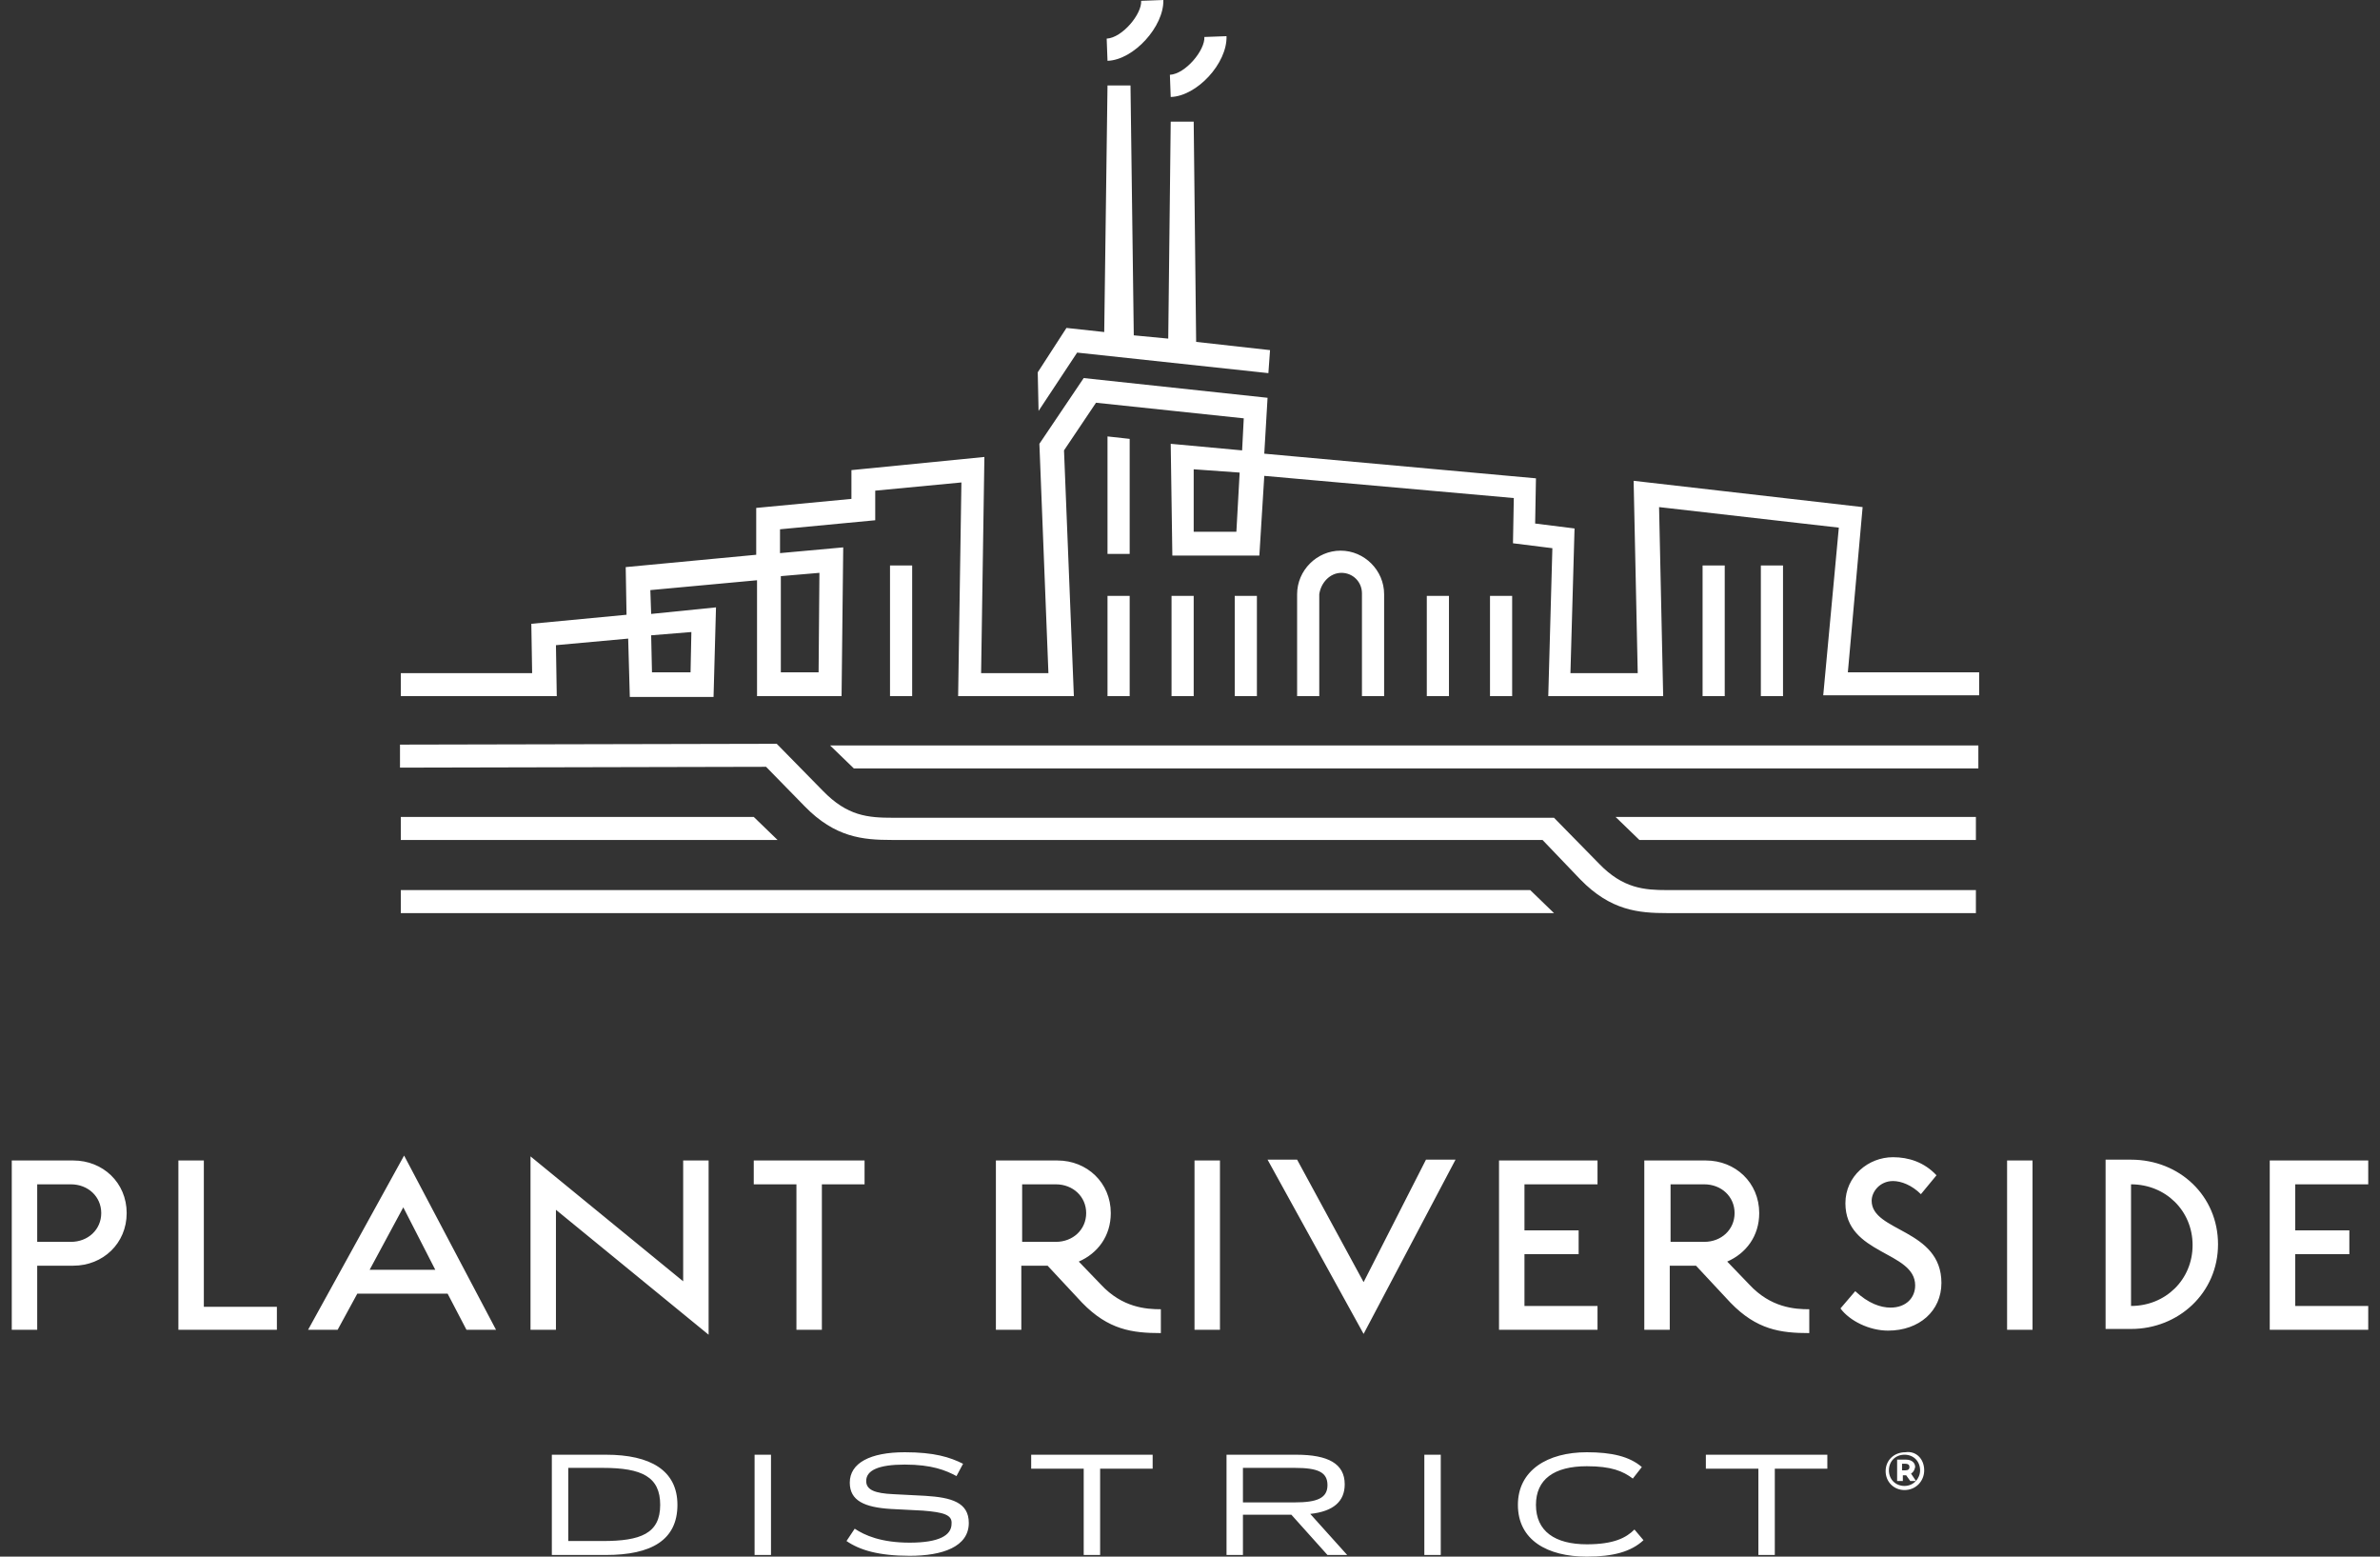 <?xml version="1.0" encoding="UTF-8"?>
<svg xmlns="http://www.w3.org/2000/svg" width="156" height="102" viewBox="0 0 156 102" fill="none">
  <rect x="0" y="0" width="156" height="102" fill="#333333" stroke="none"/>
  <path d="M44.403 98.607C44.403 100.923 42.681 101.892 39.722 101.892H36.171V95.322H39.722C42.627 95.322 44.403 96.345 44.403 98.607ZM37.247 100.977H39.507C41.982 100.977 43.273 100.492 43.273 98.607C43.273 96.776 42.089 96.184 39.507 96.184H37.247V100.977ZM49.46 95.322H50.536V101.892H49.46V95.322ZM60.488 98.984L58.39 98.876C56.669 98.769 55.7 98.338 55.7 97.153C55.7 95.861 57.045 95.16 59.305 95.16C61.242 95.16 62.264 95.484 63.125 95.915L62.694 96.722C61.995 96.345 61.08 95.968 59.305 95.968C57.583 95.968 56.776 96.345 56.776 97.045C56.776 97.638 57.368 97.853 58.552 97.907L60.65 98.015C62.371 98.123 63.501 98.446 63.501 99.792C63.501 101.354 61.78 101.946 59.628 101.946C57.583 101.946 56.346 101.569 55.485 100.977L56.023 100.169C56.669 100.6 57.745 101.084 59.628 101.084C61.564 101.084 62.371 100.6 62.371 99.846C62.425 99.253 61.833 99.092 60.488 98.984ZM67.59 95.322H75.552V96.238H72.109V101.892H71.033V96.238H67.59V95.322ZM87.011 101.892L84.644 99.253H81.47V101.892H80.394V95.322H84.967C87.065 95.322 88.141 95.915 88.141 97.261C88.141 98.392 87.388 99.038 85.882 99.2L88.303 101.892H87.011ZM81.47 98.446H84.859C86.312 98.446 87.011 98.176 87.011 97.315C87.011 96.453 86.366 96.184 84.859 96.184H81.47V98.446ZM93.36 95.322H94.436V101.892H93.36V95.322ZM104.012 96.076C101.86 96.076 100.676 96.938 100.676 98.607C100.676 100.331 101.914 101.192 104.012 101.192C105.787 101.192 106.594 100.761 107.132 100.223L107.724 100.923C106.917 101.677 105.733 102 104.012 102C101.43 102 99.493 100.923 99.493 98.607C99.493 96.345 101.43 95.16 104.012 95.16C105.626 95.16 106.809 95.43 107.616 96.13L107.025 96.884C106.379 96.399 105.626 96.076 104.012 96.076ZM111.813 95.322H119.775V96.238H116.332V101.892H115.256V96.238H111.813V95.322ZM2.439 82.936V87.136H0.771V76.042H4.806C6.743 76.042 8.303 77.496 8.303 79.489C8.303 81.481 6.743 82.936 4.806 82.936H2.439ZM2.439 77.604V81.374H4.645C5.775 81.374 6.636 80.566 6.636 79.489C6.636 78.412 5.775 77.604 4.645 77.604H2.439ZM18.149 87.136H11.693V76.042H13.361V85.628H18.149V87.136ZM26.487 75.719L32.513 87.136H30.576L29.339 84.767H23.421L22.13 87.136H20.193L26.487 75.719ZM24.228 83.205H28.532L26.434 79.112L24.228 83.205ZM36.44 87.136H34.773V75.773L44.779 83.959V76.042H46.447V87.459L36.44 79.273V87.136ZM52.203 87.136V77.604H49.406V76.042H56.669V77.604H53.871V87.136H52.203ZM68.666 82.936H66.944V87.136H65.277V76.042H69.311C71.248 76.042 72.808 77.496 72.808 79.489C72.808 80.997 71.948 82.128 70.71 82.666L72.163 84.174C73.562 85.682 75.122 85.79 76.09 85.79V87.352C74.207 87.352 72.647 87.136 70.925 85.359L68.666 82.936ZM66.998 77.604V81.374H69.204C70.334 81.374 71.195 80.566 71.195 79.489C71.195 78.412 70.334 77.604 69.204 77.604H66.998ZM79.964 87.136H78.296V76.042H79.964V87.136ZM83.084 75.988H85.021L89.379 84.013L93.467 75.988H95.404L89.379 87.406L83.084 75.988ZM104.711 85.574V87.136H98.255V76.042H104.711V77.604H99.923V80.62H103.474V82.182H99.923V85.574H104.711ZM111.167 82.936H109.446V87.136H107.778V76.042H111.813C113.75 76.042 115.31 77.496 115.31 79.489C115.31 80.997 114.449 82.128 113.212 82.666L114.664 84.174C116.063 85.682 117.623 85.79 118.591 85.79V87.352C116.708 87.352 115.148 87.136 113.427 85.359L111.167 82.936ZM109.499 77.604V81.374H111.705C112.835 81.374 113.696 80.566 113.696 79.489C113.696 78.412 112.835 77.604 111.705 77.604H109.499ZM121.604 84.605C122.465 85.413 123.272 85.682 123.918 85.682C124.94 85.682 125.532 85.036 125.532 84.228C125.532 81.966 120.959 82.236 120.959 78.843C120.959 77.066 122.465 75.827 124.079 75.827C125.101 75.827 126.123 76.15 126.93 77.012L125.908 78.25C125.316 77.658 124.617 77.389 124.079 77.389C123.218 77.389 122.68 78.089 122.68 78.681C122.68 80.728 127.253 80.512 127.253 84.067C127.253 85.898 125.801 87.19 123.756 87.19C122.519 87.19 121.228 86.544 120.636 85.736L121.604 84.605ZM133.225 87.136H131.557V76.042H133.225V87.136ZM138.013 75.988H139.681C142.855 75.988 145.383 78.358 145.383 81.535C145.383 84.713 142.801 87.082 139.681 87.082H138.013V75.988ZM139.681 85.574C141.94 85.574 143.716 83.851 143.716 81.589C143.716 79.327 141.94 77.604 139.681 77.604V85.574ZM155.229 85.574V87.136H148.773V76.042H155.229V77.604H150.441V80.62H153.991V82.182H150.441V85.574H155.229ZM104.819 56.601L101.86 53.585H58.552C56.884 53.585 55.539 53.477 53.925 51.808L50.912 48.738L26.218 48.792V50.3L50.213 50.246L52.741 52.831C54.732 54.877 56.561 55.039 58.444 55.039H101.107L103.582 57.624C105.572 59.67 107.401 59.832 109.284 59.832H129.513V58.324H109.284C107.778 58.324 106.379 58.217 104.819 56.601ZM26.272 58.324V59.832H101.86L100.3 58.324H26.272ZM55.969 50.354H129.674V48.846H54.409L55.969 50.354ZM113.05 37.052H111.598V45.615H113.05V37.052ZM116.87 37.052H115.417V45.615H116.87V37.052ZM82.385 39.044H80.932V45.615H82.385V39.044ZM78.242 39.044H76.79V45.615H78.242V39.044ZM99.116 39.044H97.664V45.615H99.116V39.044ZM94.974 39.044H93.521V45.615H94.974V39.044ZM74.046 39.044H72.593V45.615H74.046V39.044ZM74.046 28.758L72.593 28.597V36.298H74.046V28.758ZM59.789 37.052H58.337V45.615H59.789V37.052ZM68.074 26.927L70.603 23.104L83.138 24.45L83.246 22.942L78.403 22.403L78.242 7.97H76.736L76.574 22.188L74.315 21.973L74.1 5.601H72.593L72.378 21.757L69.903 21.488L68.02 24.396L68.074 26.927ZM105.895 53.531L107.455 55.039H129.513V53.531H105.895ZM49.406 53.531H26.272V55.039H50.966L49.406 53.531ZM121.12 44.053L122.088 33.228L107.078 31.505L107.347 44.107H102.936L103.205 34.628L100.623 34.305L100.676 31.343L82.869 29.728L83.084 26.066L71.033 24.773L68.128 29.081L68.72 44.107H64.308L64.523 29.943L55.808 30.805V32.69L49.567 33.282V36.352L41.013 37.16L41.067 40.283L34.826 40.875L34.88 44.107H26.272V45.615H36.494L36.44 42.276L41.175 41.845L41.282 45.668H46.77L46.931 39.798L42.681 40.229L42.627 38.667L49.621 38.021V45.615H55.162L55.27 35.867L51.127 36.244V34.682L57.368 34.09V32.151L63.017 31.613L62.802 45.615H70.388L69.742 29.512L71.84 26.389L81.524 27.412L81.416 29.512L76.736 29.081L76.843 36.406H82.546L82.869 31.182L99.224 32.636L99.17 35.598L101.752 35.921L101.483 45.615H109.015L108.746 33.228L120.528 34.574L119.506 45.561H129.728V44.053H121.12ZM45.317 41.414L45.263 44.053H42.735L42.681 41.629L45.317 41.414ZM53.71 37.536L53.656 44.053H51.181V37.752L53.71 37.536ZM78.242 34.844V30.751L81.255 30.966L81.04 34.844H78.242ZM87.926 37.536C88.679 37.536 89.271 38.129 89.271 38.883V45.615H90.724V38.937C90.724 37.375 89.432 36.082 87.872 36.082C86.312 36.082 85.021 37.375 85.021 38.937V45.615H86.473V38.937C86.581 38.183 87.173 37.536 87.926 37.536ZM76.252 0L74.799 0.054C74.853 0.916 73.562 2.477 72.539 2.531L72.593 3.985C74.315 3.931 76.305 1.723 76.252 0ZM80.394 2.37L78.942 2.423C78.995 3.285 77.704 4.847 76.682 4.901L76.736 6.355C78.457 6.301 80.448 4.147 80.394 2.37Z" fill="white"></path>
  <path d="M126.124 96.344C126.124 97.045 125.586 97.637 124.833 97.637C124.134 97.637 123.596 97.099 123.596 96.398C123.596 95.698 124.134 95.16 124.887 95.16C125.586 95.052 126.124 95.591 126.124 96.344ZM125.855 96.344C125.855 95.752 125.425 95.321 124.833 95.321C124.241 95.321 123.811 95.752 123.811 96.344C123.811 96.937 124.241 97.368 124.833 97.368C125.425 97.368 125.855 96.883 125.855 96.344ZM125.263 96.56L125.586 97.045H125.21L124.941 96.668H124.725V97.045H124.349V95.644H124.941C125.317 95.644 125.532 95.86 125.532 96.129C125.479 96.344 125.425 96.452 125.263 96.56ZM124.887 96.344C125.048 96.344 125.156 96.291 125.156 96.129C125.156 95.968 125.048 95.914 124.887 95.914H124.672V96.344H124.887Z" fill="white"></path>
</svg>
